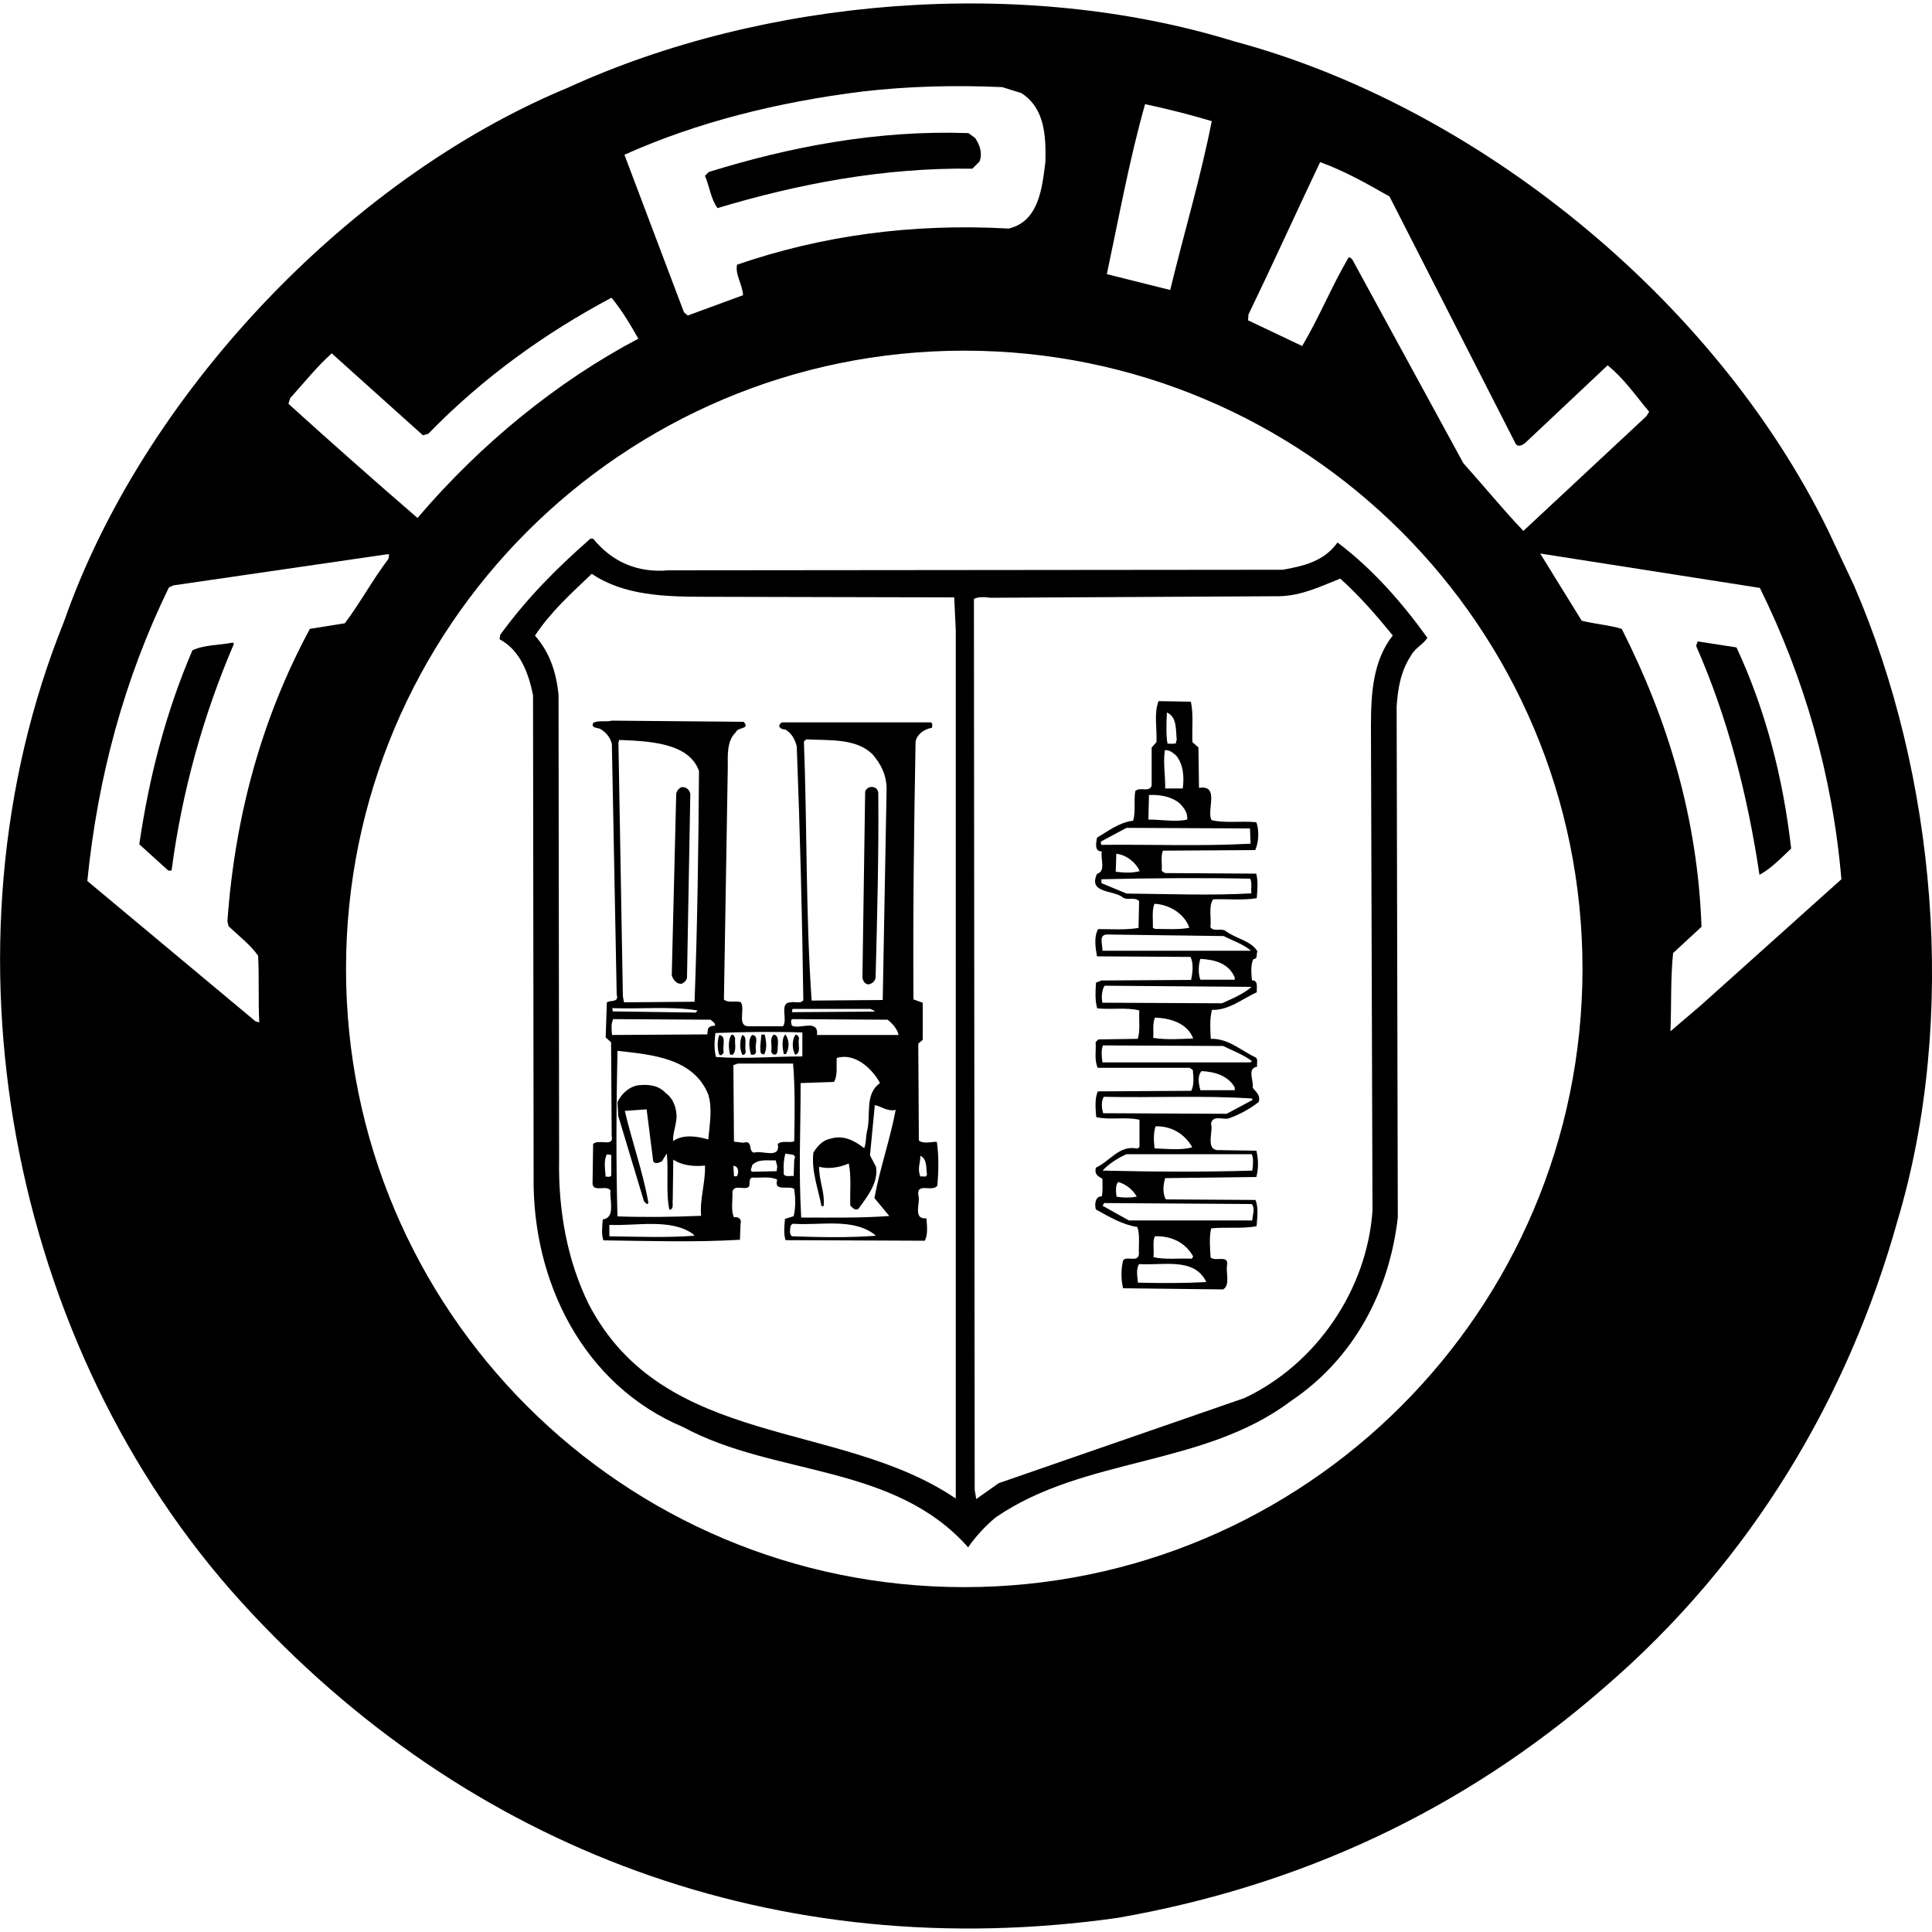 <?xml version="1.0" encoding="utf-8"?>
<!-- Generator: Adobe Illustrator 24.1.2, SVG Export Plug-In . SVG Version: 6.00 Build 0)  -->
<svg version="1.1" xmlns="http://www.w3.org/2000/svg" xmlns:xlink="http://www.w3.org/1999/xlink" x="0px" y="0px"
     viewBox="0 0 100 100" style="enable-background:new 0 0 100 100;" xml:space="preserve">
<style type="text/css">
    .default{fill:#000000;}
    .st0{fill:#010101;}
    .st1{fill:#020102;}
    .st2{fill:#231F20;}
    .st3{fill-rule:evenodd;clip-rule:evenodd;fill:#000000;}
    .st4{fill-rule:evenodd;clip-rule:evenodd;fill:#FFFFFF;}
    .st5{fill:#120A08;}
    .st6{fill:#1A171B;}
    .st7{fill:#010000;}
</style>
<g class="default">
    <path d="M45.01,50.94c0.17-0.06,0.25-0.14,0.31-0.31c0.08-3.08,0.17-6.45,0.14-9.59c-0.03-0.4-0.59-0.4-0.68-0.06l-0.14,9.59
        C44.64,50.74,44.78,51,45.01,50.94z"/>
    <path d="M69.23,28.08c-0.71,0.99-1.78,1.22-2.83,1.41l-31.8,0.03c-1.58,0.14-2.91-0.42-3.9-1.64h-0.14
        c-1.78,1.56-3.31,3.11-4.67,4.98l-0.03,0.23c1.08,0.57,1.5,1.78,1.73,2.89l0.03,24.9c-0.08,5.43,2.55,10.81,7.75,12.99
        c4.72,2.55,10.89,1.87,14.74,6.22c0.37-0.54,0.91-1.13,1.44-1.56c4.58-3.14,10.72-2.6,15.25-6c3.34-2.24,5.12-5.77,5.55-9.51
        l-0.06-26.45c0.06-0.96,0.23-1.87,0.74-2.63c0.2-0.4,0.65-0.59,0.85-0.93C72.57,31.19,71.04,29.44,69.23,28.08z M49.48,77.57
        c-6.03-4.1-15.11-2.57-19.01-10.07c-1.1-2.24-1.58-4.81-1.53-7.5l-0.03-24.02c-0.11-1.16-0.45-2.21-1.22-3.08
        c0.82-1.24,1.84-2.15,2.94-3.2c1.67,1.13,3.79,1.19,5.94,1.19l12.82,0.03l0.08,1.7V77.57z M71.04,62.66
        c-0.28,4.05-2.86,7.92-6.62,9.7l-12.73,4.41l-1.16,0.82l-0.08-0.48L50.41,31c0.2-0.11,0.54-0.11,0.85-0.06l14.97-0.08
        c1.16-0.03,2.12-0.51,3.14-0.91c0.96,0.85,1.87,1.9,2.72,2.94c-1.02,1.3-1.13,2.97-1.13,4.7L71.04,62.66z"/>
    <path d="M95.97,30.32l-1.36-2.89C88.72,15.41,76.36,5.48,63.88,2.14c-11.01-3.4-24.36-2.24-34.49,2.4
        C17.91,9.3,7.35,20.58,3.31,32.18c-6.79,16.83-2.83,37.54,9.2,50.76c11.66,12.82,27.76,18.81,45.33,16.33
        c9.39-1.64,17.85-5.52,25.18-11.91c7.67-6.59,12.65-15.08,15.19-24.16C101.37,52.64,100.18,40.05,95.97,30.32z M64.62,16.28
        c1.27-2.63,2.46-5.26,3.71-7.89c1.24,0.45,2.4,1.1,3.59,1.78l6.51,12.76c0.11,0.25,0.37,0.11,0.51,0l4.27-4.02
        c0.85,0.68,1.44,1.56,2.15,2.4l-0.14,0.23l-6.37,5.94c-1.05-1.1-2.07-2.35-3.11-3.51l-5.74-10.53c-0.06-0.06-0.11-0.14-0.2-0.11
        c-0.88,1.5-1.5,3.06-2.4,4.58l-2.8-1.33L64.62,16.28z M59.27,5.39c1.16,0.25,2.32,0.54,3.45,0.88c-0.57,2.91-1.44,5.8-2.15,8.74
        l-3.28-0.82C57.91,11.28,58.45,8.28,59.27,5.39z M44.61,4.74c2.38-0.28,4.84-0.34,7.27-0.23l0.99,0.31
        c1.22,0.79,1.27,2.24,1.24,3.56c-0.17,1.36-0.34,3.08-1.9,3.45c-5.04-0.28-9.7,0.37-14.06,1.87c-0.11,0.51,0.28,1.02,0.31,1.58
        l-2.86,1.05l-0.2-0.17l-3.08-8.15C36.13,6.3,40.31,5.28,44.61,4.74z M15.02,20.61c0.71-0.79,1.39-1.64,2.15-2.32l4.72,4.24
        l0.28-0.08c2.86-2.94,6.08-5.23,9.48-7.04c0.54,0.65,0.99,1.41,1.39,2.12c-4.19,2.21-8.15,5.43-11.43,9.28
        c-2.29-1.98-4.44-3.88-6.68-5.91L15.02,20.61z M16.04,32.55c-2.49,4.61-3.88,9.68-4.27,15.14l0.06,0.25
        c0.57,0.54,1.13,0.96,1.53,1.53c0.06,1.13,0,2.35,0.06,3.45l-0.2-0.06L4.52,45.6c0.54-5.4,1.92-10.47,4.22-15.19l0.23-0.11
        l11.06-1.61h0.11l-0.03,0.23c-0.82,1.08-1.47,2.29-2.26,3.34L16.04,32.55z M49.91,82.15c-17.68,0-32-14.32-32-32
        c0-17.68,14.32-32,32-32c17.68,0,32,14.32,32,32C81.9,67.83,67.56,82.15,49.91,82.15z M88.02,52.05l-1.56,1.33
        c0.06-1.27,0-2.77,0.14-4.05l1.47-1.36c-0.2-5.6-1.73-10.69-4.13-15.42c-0.65-0.2-1.39-0.25-2.07-0.42l-2.15-3.48l11.37,1.78
        c2.29,4.64,3.76,9.68,4.22,15.08L88.02,52.05z"/>
    <path d="M50.33,8.73l0.37-0.37c0.17-0.45,0-0.88-0.23-1.22l-0.34-0.25c-4.7-0.17-9.25,0.71-13.44,2.01l-0.2,0.2
        c0.23,0.54,0.31,1.22,0.65,1.67C41.3,9.52,45.72,8.67,50.33,8.73z"/>
    <path d="M87.87,33.2l-0.08,0.23c1.64,3.73,2.66,7.7,3.28,11.85c0.59-0.31,1.16-0.91,1.64-1.36c-0.42-3.68-1.33-7.19-2.83-10.41
        L87.87,33.2z"/>
    <path d="M9.96,33.66C8.6,36.82,7.72,40.19,7.21,43.7l1.5,1.36h0.17c0.54-4.1,1.64-8.04,3.23-11.74l-0.06-0.06
        C11.34,33.4,10.58,33.37,9.96,33.66z"/>
    <path d="M37.23,53.57c-0.11,0.31-0.11,0.71,0,1.02c0.11,0.08,0.17-0.03,0.23-0.11C37.37,54.17,37.63,53.63,37.23,53.57z"/>
    <path d="M40.57,54.56h0.11c0.2-0.34,0.17-0.74-0.03-1.02C40.43,53.77,40.51,54.28,40.57,54.56z"/>
    <path d="M40.06,53.55c-0.25,0.17-0.08,0.57-0.14,0.85c0,0.11,0.11,0.23,0.25,0.17c0.08-0.08,0.08-0.2,0.08-0.31
        C40.26,54.03,40.34,53.6,40.06,53.55z"/>
    <path d="M47.56,59.03l-0.03-5.01l0.23-0.2V51.9l-0.48-0.17c-0.03-4.56,0.03-8.94,0.11-13.35c0.08-0.4,0.48-0.65,0.85-0.71
        c0-0.11,0.06-0.23-0.06-0.28h-7.67c-0.08,0-0.2,0.11-0.17,0.23c0.08,0.11,0.2,0.14,0.31,0.14c0.34,0.2,0.51,0.54,0.59,0.88
        c0.17,4.44,0.28,8.71,0.34,13.13c-0.14,0.2-0.45,0.06-0.65,0.11c-0.62,0-0.14,0.88-0.4,1.24h-1.78c-0.62,0-0.17-0.88-0.4-1.24
        c-0.28-0.11-0.62,0.06-0.88-0.14l0.2-12c0-0.65-0.06-1.39,0.42-1.84c0.08-0.28,0.76-0.14,0.4-0.54l-6.82-0.06
        c-0.31,0.08-0.68-0.03-0.96,0.11c-0.14,0.28,0.2,0.25,0.34,0.31c0.31,0.17,0.54,0.45,0.62,0.79l0.25,12.96
        c0.14,0.45-0.37,0.28-0.51,0.42l-0.06,1.81l0.28,0.25l0.03,4.84c0.14,0.62-0.68,0.14-0.96,0.42l-0.03,2.07
        c0.06,0.45,0.74,0.03,0.93,0.34c-0.06,0.48,0.28,1.41-0.4,1.5c-0.03,0.34-0.08,0.76,0.03,1.08c2.43,0.03,4.61,0.11,7.07-0.03
        l0.03-0.82c0.08-0.23-0.11-0.4-0.34-0.34c-0.17-0.37-0.06-0.88-0.08-1.33c0.11-0.4,0.59-0.06,0.85-0.25
        c0.08-0.14-0.03-0.42,0.17-0.48c0.45,0.03,0.93-0.08,1.3,0.11c-0.2,0.65,0.59,0.28,0.88,0.48c0.06,0.45,0.08,0.96-0.03,1.41
        l-0.45,0.14c-0.03,0.34-0.08,0.76,0.03,1.1l7.21,0.03c0.17-0.34,0.11-0.79,0.08-1.16c-0.74,0.06-0.28-0.82-0.42-1.22
        c-0.08-0.65,0.76-0.11,0.99-0.48c0.06-0.74,0.08-1.53-0.03-2.26C48.21,59.09,47.81,59.23,47.56,59.03z M31.63,60.85
        c-0.06,0.11-0.2,0.03-0.28,0.06c-0.03-0.37-0.11-0.85,0.06-1.16l0.23,0.03V60.85z M41.73,38.27c1.22,0.06,2.57-0.06,3.42,0.76
        c0.45,0.51,0.74,1.1,0.74,1.81l-0.2,10.92l-3.68,0.03c-0.31-4.44-0.23-9.03-0.4-13.41L41.73,38.27z M41.02,52.22h4.02
        c0.06,0.03,0.17,0.06,0.25,0.14l-4.3,0.03L41.02,52.22z M32.05,38.3c1.53,0.06,3.62,0.14,4.13,1.61
        c-0.03,3.96-0.08,7.98-0.23,11.94l-3.65,0.03l-0.06-0.31l-0.23-13.13L32.05,38.3z M36.1,52.3l-0.08,0.11l-4.3-0.06l-0.03-0.17
        C33.18,52.24,34.71,52.07,36.1,52.3z M31.68,53.57c-0.03-0.28-0.06-0.59,0.06-0.82l5.04,0.03c0.06,0.08,0.25,0.14,0.23,0.31
        c-0.14,0-0.34,0.03-0.37,0.2l-0.03,0.25L31.68,53.57z M31.54,63.99v-0.59c1.41,0.06,3.14-0.34,4.3,0.45l0.11,0.11
        C34.54,64.07,32.96,64.01,31.54,63.99z M36.66,58.98c-0.54-0.17-1.33-0.28-1.81,0.08c-0.06-0.28,0.14-0.79,0.17-1.22
        c0-0.45-0.14-0.96-0.57-1.27c-0.37-0.4-0.88-0.45-1.39-0.4c-0.48,0.06-0.91,0.45-1.1,0.88L32,57.76l1.33,4.41
        c0.06,0.06,0.17,0.25,0.23,0.08c-0.28-1.58-0.85-3.17-1.22-4.75l1.13-0.08l0.34,2.69c0.11,0.17,0.31,0.06,0.45,0l0.25-0.4
        c0.11,0.96-0.06,2.01,0.14,2.91c0.25-0.03,0.14-0.34,0.17-0.51l0.03-2.09c0.45,0.31,1.08,0.37,1.64,0.31
        c0.03,0.88-0.28,1.75-0.2,2.6c-1.44,0.06-2.91,0.08-4.33,0.03c-0.08-2.83-0.06-5.77,0-8.57c1.78,0.2,3.93,0.37,4.7,2.26
        C36.89,57.42,36.72,58.24,36.66,58.98z M38.16,60.85c-0.03,0.06-0.11,0.03-0.17,0.03l-0.03-0.54
        C38.22,60.36,38.25,60.65,38.16,60.85z M40.2,60.62l-1.27,0.03c-0.14-0.08,0-0.23,0-0.34c0.31-0.34,0.79-0.23,1.22-0.25l0.08,0.31
        L40.2,60.62z M39.04,59.66c-0.34-0.03-0.03-0.68-0.57-0.51l-0.48-0.06l-0.03-3.96l0.23-0.08h2.86c0.11,1.3,0.08,2.83,0.06,4.02
        c-0.25,0.11-0.62-0.06-0.85,0.14C40.4,60.02,39.44,59.52,39.04,59.66z M41.11,60.02l-0.03,0.85c-0.2-0.03-0.57,0.11-0.51-0.23
        c-0.03-0.34,0-0.62,0.08-0.93C40.82,59.77,41.28,59.69,41.11,60.02z M37.06,54.71c-0.11-0.4-0.08-0.85-0.03-1.24
        c1.47-0.06,2.97-0.08,4.5-0.03v1.24C40.12,54.68,38.53,54.82,37.06,54.71z M40.99,63.99c-0.17-0.14-0.08-0.42-0.06-0.57l0.11-0.08
        c1.39,0.11,3.17-0.34,4.3,0.62C43.96,64.07,42.41,64.04,40.99,63.99z M46.03,62.94c-1.53,0.11-2.94,0.08-4.56,0.08
        c-0.14-2.49-0.03-4.41-0.03-6.96l1.73-0.06c0.2-0.37,0.11-0.79,0.14-1.24c0.91-0.28,1.81,0.51,2.24,1.3
        c-0.82,0.57-0.45,1.67-0.68,2.52c-0.06,0.28-0.03,0.57-0.14,0.85c-0.51-0.4-1.1-0.71-1.78-0.48c-0.37,0.06-0.68,0.42-0.85,0.71
        c-0.11,0.96,0.25,1.87,0.42,2.77h0.11c0.08-0.71-0.25-1.33-0.23-2.04c0.48,0.14,1.1,0.03,1.53-0.17c0.14,0.62,0.06,1.44,0.08,2.18
        c0.11,0.11,0.25,0.28,0.42,0.17c0.48-0.65,1.05-1.39,0.91-2.18l-0.31-0.59l0.25-2.6c0.34,0.06,0.62,0.34,1.08,0.25
        c-0.28,1.5-0.82,3.03-1.1,4.56L46.03,62.94z M42.29,53.57c0.08-0.85-0.88-0.28-1.3-0.48c-0.03-0.11-0.11-0.34,0.06-0.34l4.89,0.03
        c0.23,0.17,0.51,0.48,0.57,0.79H42.29z M47.64,60.9c-0.17-0.4,0-0.71,0-1.08c0.37,0.2,0.28,0.62,0.34,0.96
        C47.95,60.99,47.76,60.85,47.64,60.9z"/>
    <path d="M39.41,53.55l-0.06,0.62c0.03,0.14-0.06,0.42,0.2,0.4c0.17-0.28,0.11-0.71,0.03-1.02H39.41z"/>
    <path d="M65.07,55.21c-0.03-0.17,0.06-0.4-0.08-0.48c-0.74-0.34-1.41-0.99-2.32-0.96c-0.03-0.48-0.06-1.05,0.06-1.5
        c0.88,0.03,1.56-0.57,2.32-0.91v-0.14c0-0.17,0.06-0.48-0.25-0.48c-0.03-0.34-0.08-0.82,0.08-1.1c0.23,0,0.14-0.25,0.2-0.4
        c-0.31-0.54-1.1-0.65-1.64-1.05c-0.23-0.17-0.62,0.06-0.79-0.2c0.06-0.48-0.11-1.08,0.14-1.44c0.74-0.03,1.53,0.06,2.26-0.06
        c0.03-0.42,0.08-0.88-0.03-1.27l-4.72-0.03l-0.17-0.11c0.03-0.37-0.06-0.74,0.06-1.05l4.78-0.03c0.2-0.45,0.2-1.05,0.06-1.44
        c-0.76-0.08-1.64,0.06-2.32-0.11c-0.28-0.51,0.45-1.84-0.65-1.67l-0.03-2.09l-0.31-0.28c-0.03-0.71,0.06-1.44-0.08-2.09
        l-1.67-0.03c-0.25,0.59-0.08,1.41-0.11,2.12l-0.25,0.28v1.98c-0.14,0.37-0.62,0.03-0.85,0.28c-0.08,0.48,0.03,1.08-0.11,1.53
        c-0.71,0.08-1.3,0.54-1.87,0.88c-0.03,0.23-0.17,0.71,0.25,0.71c-0.08,0.4,0.23,1.02-0.25,1.16c-0.48,1.05,0.91,0.82,1.36,1.24
        c0.23,0.14,0.59-0.06,0.82,0.17l-0.03,1.39c-0.65,0.11-1.41,0.06-2.09,0.06c-0.23,0.4-0.14,0.96-0.06,1.41l4.84,0.03
        c0.17,0.34,0.11,0.82,0.03,1.19l-4.64,0.03l-0.28,0.11c-0.03,0.42-0.06,0.91,0.06,1.33c0.68,0.08,1.53-0.06,2.18,0.11
        c-0.03,0.48,0.06,1.02-0.08,1.47l-2.04,0.03l-0.14,0.14c0.03,0.45-0.08,0.93,0.11,1.33h4.75l0.17,0.11
        c0.03,0.34,0.08,0.76-0.08,1.08l-4.84,0.03c-0.17,0.4-0.11,0.91-0.08,1.33c0.71,0.17,1.53-0.03,2.24,0.14v1.41l-0.11,0.08
        c-0.93-0.2-1.41,0.65-2.15,0.99c-0.08,0.34,0.11,0.45,0.34,0.57c0,0.31,0.03,0.62-0.03,0.91c-0.37,0-0.37,0.45-0.31,0.68
        c0.68,0.37,1.36,0.79,2.15,0.91c0.14,0.42,0.06,0.91,0.08,1.39c-0.03,0.48-0.65,0.08-0.82,0.34c-0.11,0.45-0.11,0.99,0,1.44
        l5.18,0.06c0.37-0.23,0.14-0.82,0.2-1.24c0.11-0.59-0.62-0.17-0.85-0.42c-0.03-0.48-0.08-1.05,0.03-1.5
        c0.76-0.08,1.58,0.03,2.35-0.11c0.03-0.42,0.11-0.99-0.06-1.36l-4.64-0.03c-0.17-0.31-0.14-0.76-0.03-1.1l4.72-0.06
        c0.11-0.45,0.11-0.91,0-1.36l-1.9-0.03c-0.79,0.06-0.31-0.99-0.45-1.36c0.08-0.48,0.62-0.2,0.91-0.28
        c0.57-0.2,1.13-0.51,1.56-0.85c0.11-0.37-0.17-0.54-0.31-0.74C64.9,55.92,64.53,55.3,65.07,55.21z M60.4,36.88
        c0.54,0.23,0.45,0.93,0.51,1.44c-0.06,0.03-0.03,0.08-0.03,0.14c-0.14,0.06-0.31,0.03-0.45,0.03
        C60.35,38.07,60.37,37.39,60.4,36.88z M60.29,38.83c0.25-0.03,0.42,0.14,0.59,0.28c0.37,0.45,0.42,1.1,0.34,1.7h-0.91
        C60.32,40.13,60.2,39.54,60.29,38.83z M59.47,41.15c0.57-0.03,1.19,0.08,1.61,0.45c0.23,0.25,0.4,0.48,0.37,0.82
        c-0.59,0.14-1.3,0-2.01,0L59.47,41.15z M57.01,43.73c-0.03-0.06-0.03-0.11-0.03-0.17l1.33-0.71l6.39,0.03l0.03,0.79
        C62.1,43.81,59.55,43.7,57.01,43.73z M58.99,45.09c-0.4,0.11-0.85,0.08-1.24,0.03l0.03-0.93C58.28,44.24,58.79,44.63,58.99,45.09z
         M58.31,46.25l-1.3-0.54v-0.2c2.49-0.06,5.35-0.08,7.7-0.03c0.11,0.23,0.03,0.51,0.06,0.76C62.67,46.36,60.46,46.27,58.31,46.25z
         M59.75,46.78c0.76,0.03,1.56,0.51,1.81,1.24c-0.51,0.11-1.22,0.06-1.78,0.06l-0.11-0.06C59.69,47.63,59.61,47.15,59.75,46.78z
         M57.06,49.22c0.03-0.31-0.23-0.85,0.25-0.85l6.03,0.08c0.48,0.25,1.02,0.42,1.41,0.76H57.06z M63.91,50.6v0.11h-1.78
        c-0.11-0.28-0.11-0.74,0-1.08C62.84,49.67,63.6,49.84,63.91,50.6z M57.06,51.9c-0.06-0.28-0.03-0.65,0.11-0.88l7.61,0.06
        c-0.42,0.37-1.02,0.62-1.53,0.85L57.06,51.9z M59.78,52.67c0.79,0.03,1.67,0.28,1.98,1.08c-0.65,0.03-1.41,0.08-2.07-0.03
        C59.72,53.4,59.64,53.01,59.78,52.67z M57.06,54.99c-0.03-0.28-0.08-0.62,0.03-0.88l6.22,0.03c0.51,0.25,1.05,0.45,1.5,0.79
        l-0.11,0.06H57.06z M63.91,56.29v0.14h-1.78c-0.08-0.31-0.17-0.74,0.06-0.99C62.86,55.47,63.57,55.67,63.91,56.29z M58.9,66.39
        c-0.03-0.31-0.11-0.71,0.06-0.96c1.24,0.08,2.86-0.37,3.48,0.93C61.28,66.42,60.12,66.42,58.9,66.39z M59.78,63.99
        c0.82-0.03,1.58,0.31,1.98,1.05l-0.08,0.11c-0.65-0.03-1.39,0.06-1.98-0.08C59.75,64.69,59.64,64.24,59.78,63.99z M64.79,62.32
        c0.2,0.25,0.03,0.57,0.03,0.85h-6.39l-1.36-0.76l0.08-0.14L64.79,62.32z M57.88,61.18c0.4,0.11,0.76,0.4,0.96,0.76
        c-0.34,0.06-0.71,0.06-1.05,0C57.77,61.72,57.71,61.35,57.88,61.18z M64.79,59.74c0.11,0.25,0.06,0.59,0.03,0.85
        c-2.57,0.08-5.21,0.06-7.75,0c0.34-0.37,0.79-0.65,1.24-0.85H64.79z M59.81,58.3c0.79-0.03,1.5,0.37,1.9,1.08
        c-0.54,0.17-1.33,0.08-1.95,0.06C59.72,59.09,59.69,58.67,59.81,58.3z M64.82,56.86v0.08l-1.33,0.71l-6.39-0.03
        c-0.08-0.25-0.11-0.62,0.03-0.85C59.61,56.83,62.33,56.69,64.82,56.86z"/>
    <path d="M41.16,53.57c-0.17,0.28-0.17,0.74,0,1.02c0.34-0.08,0.11-0.57,0.2-0.85C41.33,53.66,41.28,53.52,41.16,53.57z"/>
    <path d="M38.93,53.57c-0.23,0.23-0.14,0.71-0.06,1.02h0.14c0.11-0.03,0.14-0.14,0.11-0.28C39.07,54.05,39.3,53.6,38.93,53.57z"/>
    <path d="M38.05,53.74c-0.03-0.08-0.08-0.23-0.2-0.17c-0.17,0.28-0.14,0.71-0.06,1.02h0.14C38.14,54.37,38.02,54,38.05,53.74z"/>
    <path d="M35.31,50.91c0.14-0.08,0.25-0.2,0.25-0.34l0.17-9.48c-0.03-0.2-0.23-0.4-0.48-0.34c-0.14,0.08-0.25,0.23-0.25,0.37
        l-0.23,9.36C34.85,50.74,35.05,50.97,35.31,50.91z"/>
    <path d="M38.42,53.57c-0.14,0.28-0.14,0.74,0,1.02c0.11,0.06,0.2-0.11,0.17-0.2C38.53,54.11,38.7,53.66,38.42,53.57z"/>
</g>
</svg>
